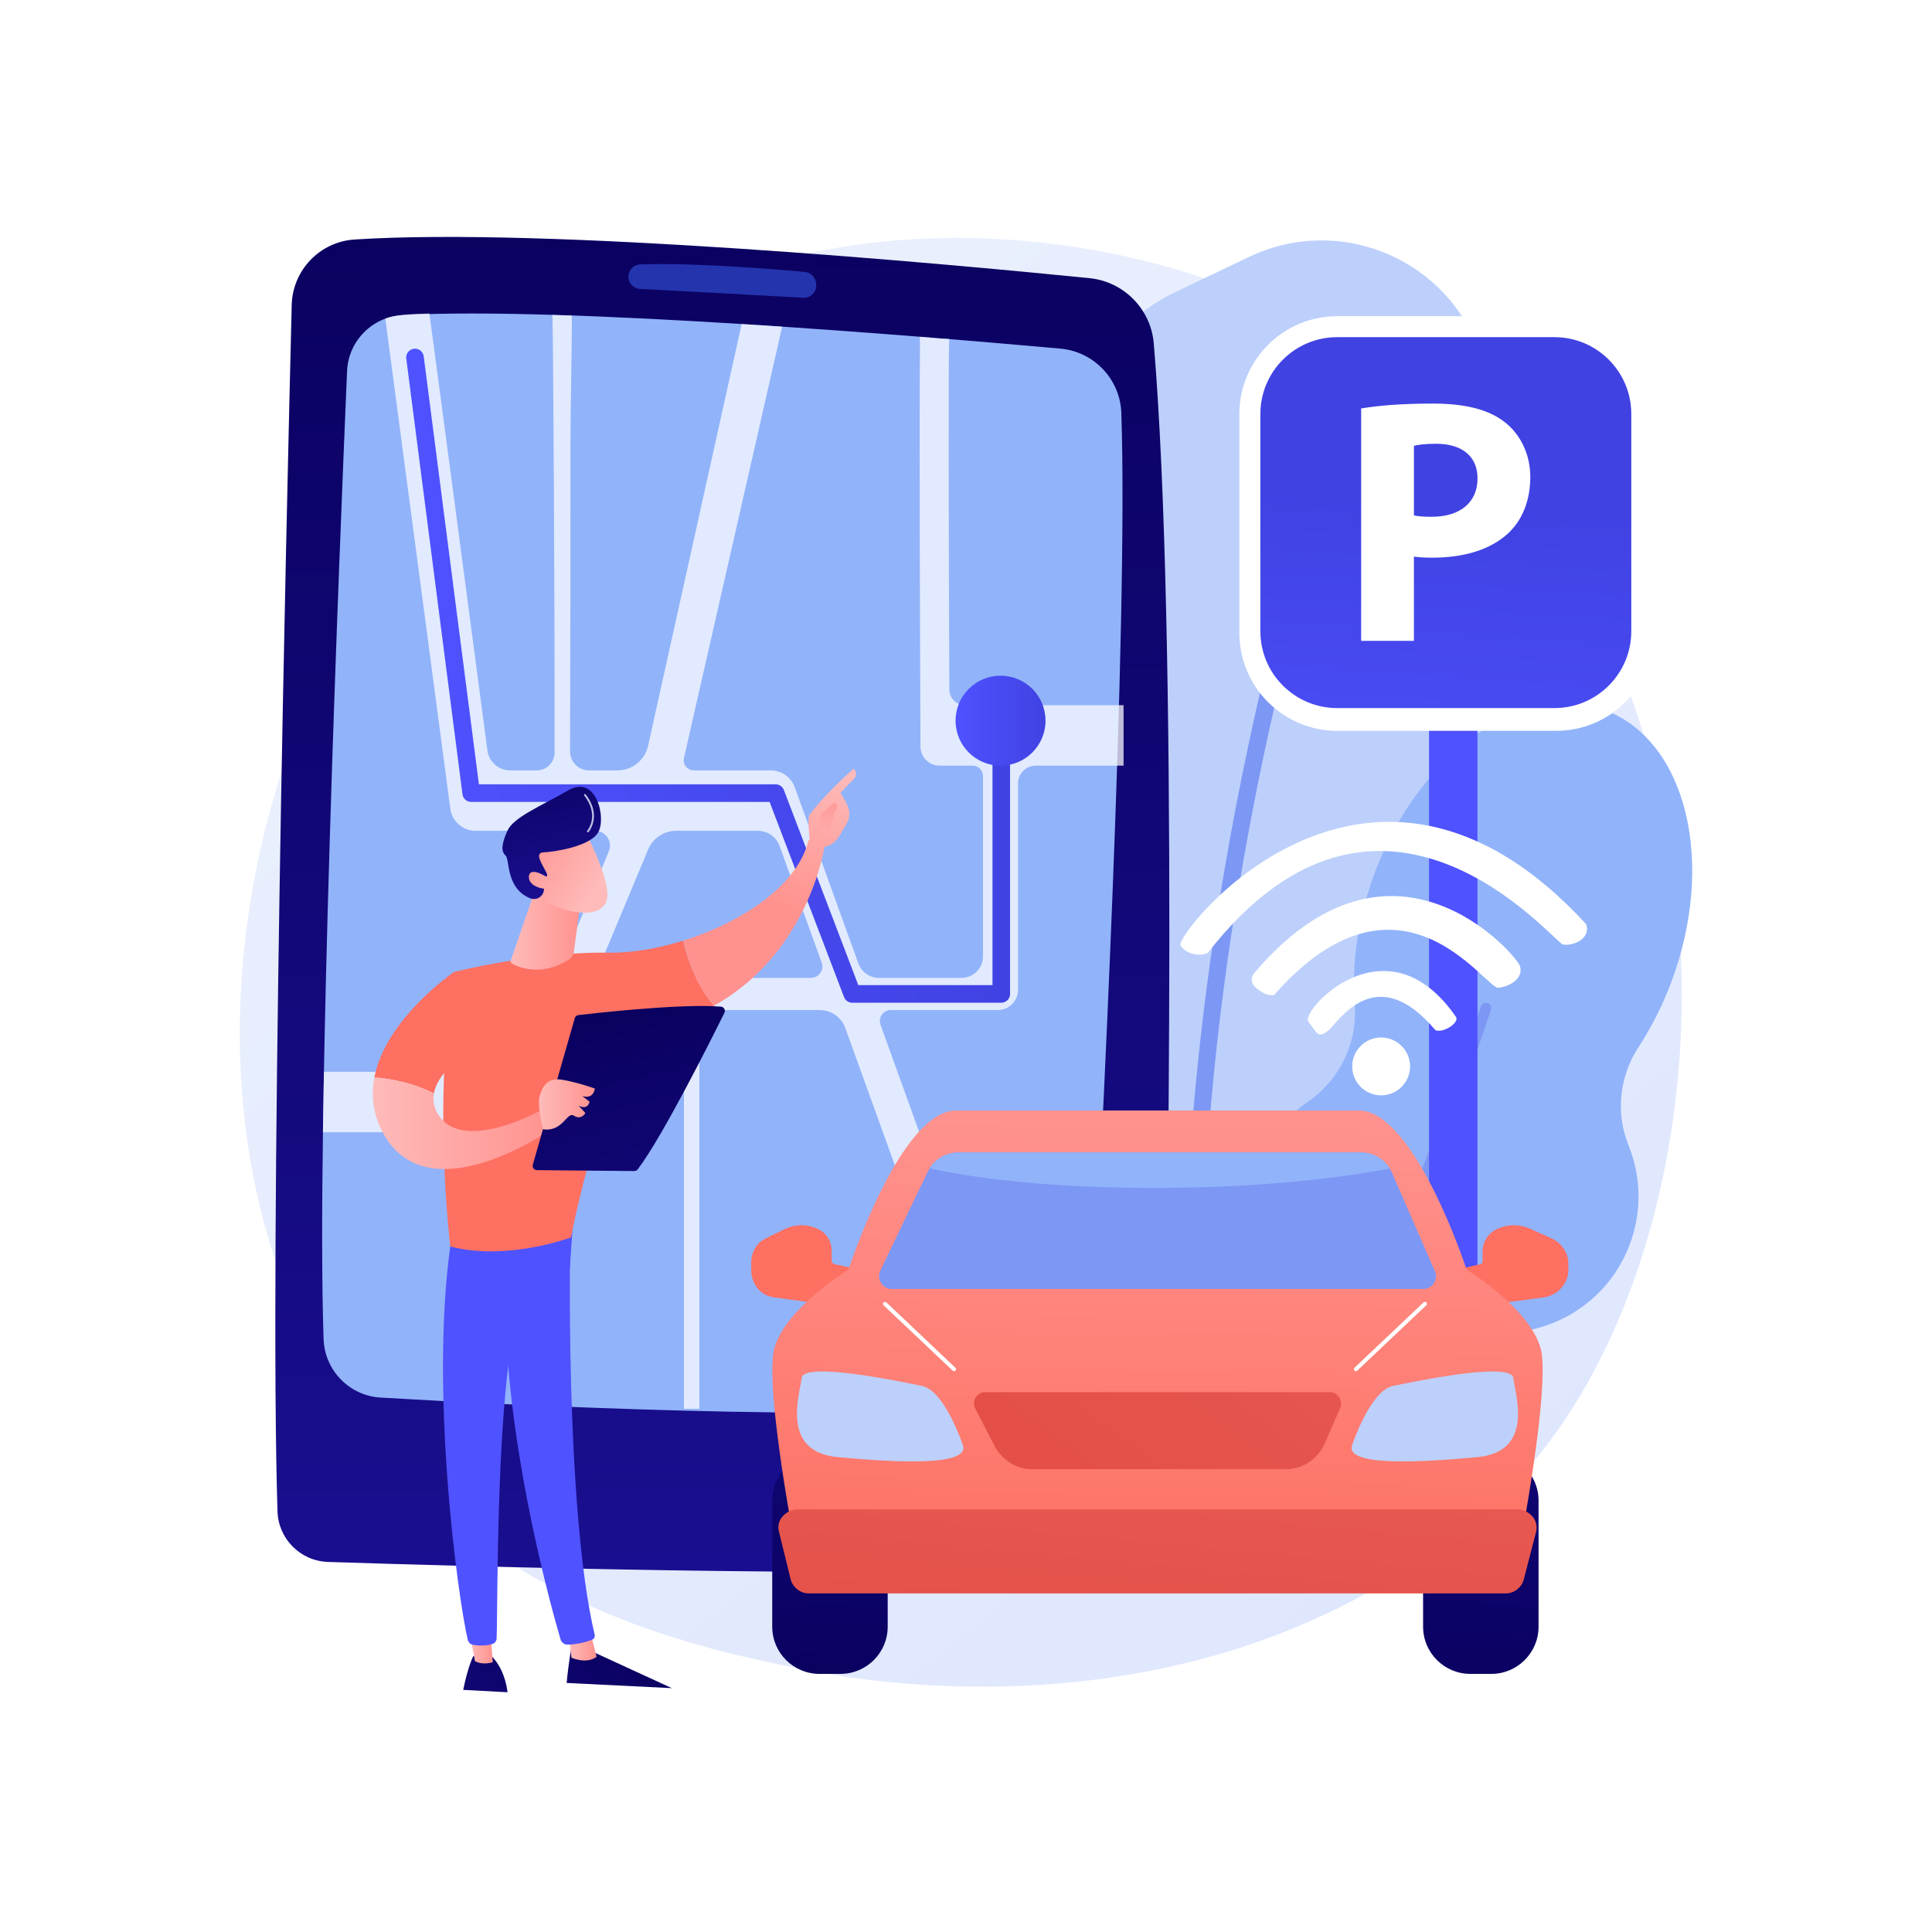<svg xmlns="http://www.w3.org/2000/svg" xmlns:xlink="http://www.w3.org/1999/xlink" x="0px" y="0px" viewBox="0 0 3710 3710" style="enable-background:new 0 0 3710 3710;" xml:space="preserve"> <g id="Background"> <g> <g> <rect style="fill:#FFFFFF;" width="3710" height="3710"></rect> </g> </g> </g> <g id="Illustration"> <g> <linearGradient id="SVGID_1_" gradientUnits="userSpaceOnUse" x1="3589.584" y1="4060.001" x2="1114.098" y2="985.602"> <stop offset="0" style="stop-color:#DAE3FE"></stop> <stop offset="1" style="stop-color:#E9EFFD"></stop> </linearGradient> <path style="fill:url(#SVGID_1_);" d="M2908.562,2847.569c-56.861,59.861-110.662,98.464-153.17,128.964 c-499.666,358.516-1090.902,254.01-1216.557,228.489c-185.552-37.687-544.221-110.534-803.532-415.479 c-392.316-461.355-331.226-1188.208-26.92-1668.013c55.662-87.765,349.688-574.878,947.293-652.996 c361.664-47.276,783.248,48.074,1088.548,303.854C3385.076,1309.295,3339.454,2393.94,2908.562,2847.569z"></path> <g> <path style="fill:#BDD0FB;" d="M2835.69,660.783l142.676,344.298c37.799,91.215,31.731,194.722-16.469,280.895l-289.305,517.235 c-32.804,58.648-46.468,126.078-39.085,192.869l32.186,291.147c12.064,109.131-32.222,216.904-117.533,286.02l0,0 c-135.396,109.695-333.441,91.998-447.244-39.963l-180.441-209.233c-84.592-98.089-102.291-237.27-44.942-353.41l189.138-383.031 c24.165-48.937,35.515-103.207,32.987-157.726l-26.054-561.958c-6.006-129.551,66.174-250.096,183.21-305.972l143.995-68.745 C2565.552,413.604,2764.955,490.088,2835.69,660.783z"></path> <g> <path style="fill:#7D97F4;" d="M2280.774,2700.626c-25.31-451.178,42.994-908.765,104.754-1213.185 c36.959-182.183,74.272-324.22,99.067-411.294c16.503-57.962,28.768-96.219,36.152-118.108 c16.018-47.49,19.252-49.546,24.15-52.658c7.683-4.884,17.864-2.609,22.739,5.065c3.935,6.19,3.224,14.007-1.225,19.362 c-23.131,44.024-300.074,925.277-252.743,1768.97c0.51,9.085-6.441,16.861-15.523,17.371c-0.926,0.052-1.836,0.026-2.729-0.071 C2287.552,2715.221,2281.233,2708.784,2280.774,2700.626z M2562.57,933.186c0.012-0.008,0.026-0.017,0.038-0.024 C2562.596,933.169,2562.583,933.178,2562.57,933.186z M2562.633,933.146c0.002-0.003,0.007-0.004,0.007-0.004 C2562.638,933.145,2562.635,933.144,2562.633,933.146z"></path> </g> </g> <g> <path style="fill:#91B3FA;" d="M2511.792,2115.542c61.286-41.969,95.319-113.292,89.644-187.353 c-6.058-79.067,6.338-167.421,39.579-255.112c87.235-230.129,284.985-368.53,441.688-309.129 c156.703,59.401,213.018,294.112,125.781,524.241c-16.934,44.672-38.034,85.886-62.19,122.866 c-36.629,56.077-44.133,126.306-19.01,188.397c23.863,58.978,26.42,126.754,2.09,190.938 c-33.221,87.637-108.411,147.057-194.026,164.068c-50.714,10.076-95.753,38.47-126.238,80.232 c-86.5,118.5-217.234,176.855-328.673,134.613c-142.823-54.14-199.856-253.01-127.386-444.186 C2387.599,2233.975,2445.345,2161.045,2511.792,2115.542z"></path> <path style="fill:#7D97F4;" d="M2342.737,3030.789c3.695,1.022,7.813-0.111,10.444-3.235 c130.056-154.344,261.842-442.258,349.494-656.607c94.809-231.85,159.876-429.994,160.521-431.968 c1.739-5.313-1.158-11.029-6.469-12.766c-5.293-1.737-11.03,1.157-12.767,6.47c-2.574,7.865-260.263,789.895-506.256,1081.829 c-3.602,4.274-3.056,10.659,1.218,14.26C2340.07,3029.742,2341.375,3030.412,2342.737,3030.789z"></path> </g> <g> <g> <linearGradient id="SVGID_00000049212834646330332480000003406919400006388367_" gradientUnits="userSpaceOnUse" x1="1378.177" y1="227.587" x2="1391.617" y2="3117.01"> <stop offset="0" style="stop-color:#09005D"></stop> <stop offset="1" style="stop-color:#1A0F91"></stop> </linearGradient> <path style="fill:url(#SVGID_00000049212834646330332480000003406919400006388367_);" d="M560.169,585.666 c-10.126,408.449-42.965,1817.346-27.288,2316.616c1.661,52.893,44.062,95.347,96.953,97.078 c261.601,8.561,1014.15,30.259,1442.039,12.307c89.123-3.739,159.995-75.929,161.845-165.111 c8.892-428.72,28.509-1634.548-18.119-2186.938c-5.587-66.185-57.534-118.89-123.624-125.502 c-284.895-28.5-1041.568-98.166-1411.238-74.176C614.067,464.266,561.825,518.876,560.169,585.666z"></path> <path style="fill:#91B3FA;" d="M666.465,712.58c-14.289,334.517-59.355,1447.377-45.051,1858.89 c2.091,60.148,49.497,108.783,109.579,112.299c247.375,14.476,881.869,46.396,1244.708,17.341 c65.335-5.231,116.604-58.069,120.131-123.519c18.387-341.278,71.181-1377.507,57.47-1784.408 c-2.188-64.912-52.47-117.924-117.159-123.733c-267.62-24.027-954.96-81.2-1263.289-64.377 C714.974,608.231,668.938,654.667,666.465,712.58z"></path> <path style="opacity:0.5;fill:#3F67F9;" d="M1206.686,531.31L1206.686,531.31c0,12.533,9.767,22.869,22.283,23.525 c61.789,3.236,235.848,12.392,313.636,16.905c15.338,0.89,27.376-12.897,24.467-27.982l-0.497-2.574 c-1.985-10.294-10.522-18.041-20.961-18.998c-52.582-4.818-211.244-18.178-316.367-14.425 C1216.618,508.211,1206.686,518.674,1206.686,531.31z"></path> </g> <path style="opacity:0.73;fill:#FFFFFF;" d="M2157.591,1354.166h-304.411c-16.612,0-30.097-13.43-30.165-30.042 c-1.118-272.244-2.104-638.873-0.276-673.713c-0.097,1.839-56.179-3.733-56.179-3.733c-0.892,17.771,0.35-7.225-0.059,29.861 c-0.232,21.046-0.394,51.276-0.481,89.853c-0.146,64.565-0.092,153.704,0.165,264.941c0.434,189.225,1.312,379.539,1.321,381.439 l0.098,21.022c0.094,20.168,16.469,36.468,36.637,36.468h63.466c11.018,0,19.949,8.932,19.949,19.949v346.228 c0,22.851-18.524,41.375-41.375,41.375h-158.315c-17.786,0-33.665-11.15-39.703-27.88l-122.016-338.057 c-7.047-19.523-25.575-32.534-46.331-32.534h-147.585c-12.46,0-21.694-11.573-18.928-23.722l188.592-828.339l-77.82-5.064 l-179.662,809.909c-6.119,27.585-30.581,47.216-58.837,47.216h-54.659c-20.104,0-36.387-16.299-36.333-36.404 c0.197-73.475,0.456-180.47,0.622-287.088c0.173-111.216,0.21-200.26,0.111-264.659c-0.198-128.43,4.211-277.042,2.198-285.405 c0,0-36.772-0.497-36.808-1.189c1.345,25.94,4.623,543.824,4.126,840.731c-0.031,18.795-15.273,34.013-34.068,34.013h-51.389 c-21.99,0-40.577-16.288-43.46-38.089c-32.174-243.298-109.324-825.918-111.461-839.233c-35.366,0.825-67.681,2.703-84.655,9.875 c0,0,85.409,642.765,124.804,940.862l0,0c3.229,24.427,24.055,42.682,48.695,42.682h229.43c20.341,0,34.132,20.698,26.3,39.47 l-161.178,386.301c-9.327,22.355-31.176,36.913-55.399,36.913H622.016l-1.885,116.098h350.075 c28.988,0,55.136-17.423,66.298-44.176l208.097-498.749c9.061-21.715,30.285-35.857,53.814-35.857h156.873 c18.76,0,35.507,11.76,41.876,29.406l80.736,223.688c5.142,14.247-5.413,29.279-20.56,29.279h-224.041 c-11.047,0-20.001,8.955-20.001,20.001v807.463h29.73v-727.675c0-21.006,17.029-38.036,38.035-38.036h192.937 c22.057,0,41.747,13.827,49.235,34.573l240.086,665.181l44.72-69.641l-217.255-601.928c-4.95-13.715,5.211-28.186,19.792-28.186 h205.669c21.346,0,38.651-17.305,38.651-38.651V1504.24c0-18.765,15.212-33.977,33.977-33.977h168.714V1354.166z"></path> <g> <linearGradient id="SVGID_00000111168398664545545500000005508895694610942132_" gradientUnits="userSpaceOnUse" x1="780.023" y1="1297.532" x2="1939.648" y2="1297.532"> <stop offset="0" style="stop-color:#4F52FF"></stop> <stop offset="1" style="stop-color:#4042E2"></stop> </linearGradient> <path style="fill:url(#SVGID_00000111168398664545545500000005508895694610942132_);" d="M1922.767,1925.514h-286.2 c-7,0-13.276-4.322-15.772-10.864l-142.93-374.729H904.821c-8.487,0-15.654-6.303-16.742-14.721L780.163,688.591 c-1.191-9.246,5.337-17.708,14.584-18.9c9.24-1.195,17.706,5.337,18.9,14.581l106.018,821.889h569.827 c7,0,13.276,4.322,15.771,10.864l142.93,374.728h257.693v-475.648c0-9.322,7.559-16.88,16.881-16.88 c9.322,0,16.881,7.558,16.881,16.88v492.528C1939.648,1917.956,1932.089,1925.514,1922.767,1925.514z"></path> </g> <linearGradient id="SVGID_00000078766891096441848330000008873883108006385025_" gradientUnits="userSpaceOnUse" x1="1834.964" y1="1383.898" x2="2007.696" y2="1383.898"> <stop offset="0" style="stop-color:#4F52FF"></stop> <stop offset="1" style="stop-color:#4042E2"></stop> </linearGradient> <circle style="fill:url(#SVGID_00000078766891096441848330000008873883108006385025_);" cx="1921.33" cy="1383.898" r="86.366"></circle> </g> <linearGradient id="SVGID_00000098943165561862858830000009006371296924519049_" gradientUnits="userSpaceOnUse" x1="3224.322" y1="1563.697" x2="4467.445" y2="434.809"> <stop offset="0" style="stop-color:#4F52FF"></stop> <stop offset="1" style="stop-color:#4042E2"></stop> </linearGradient> <rect x="2744.201" y="752.732" style="fill:url(#SVGID_00000098943165561862858830000009006371296924519049_);" width="92.958" height="2409.517"></rect> <g> <path style="fill:#FFFFFF;" d="M3176.227,1215.385c0,103.841-84.18,188.021-188.021,188.021h-420.228 c-103.841,0-188.021-84.18-188.021-188.021V795.156c0-103.841,84.18-188.021,188.021-188.021h420.228 c103.841,0,188.021,84.18,188.021,188.021V1215.385z"></path> <linearGradient id="SVGID_00000043448958658634628760000008814212051579921834_" gradientUnits="userSpaceOnUse" x1="2731.475" y1="1677.631" x2="2778.829" y2="967.324"> <stop offset="0" style="stop-color:#4F52FF"></stop> <stop offset="1" style="stop-color:#4042E2"></stop> </linearGradient> <path style="fill:url(#SVGID_00000043448958658634628760000008814212051579921834_);" d="M3132.55,795.039 c0-81.51-66.077-147.587-147.587-147.587H2567.86c-81.51,0-147.587,66.077-147.587,147.587v417.103 c0,81.51,66.077,147.587,147.587,147.587h417.103c81.51,0,147.587-66.077,147.587-147.587V795.039z"></path> <g> <path style="fill:#FFFFFF;" d="M2613.819,784.363c31.541-5.369,75.831-9.397,138.24-9.397c63.077,0,108.04,12.08,138.237,36.237 c28.855,22.818,48.317,60.397,48.317,104.686c0,44.289-14.763,81.868-41.606,107.369 c-34.895,32.882-86.566,47.646-146.963,47.646c-13.421,0-25.499-0.671-34.895-2.015v161.726h-101.33V784.363z M2715.148,989.705 c8.725,2.015,19.461,2.685,34.224,2.685c54.357,0,87.908-27.514,87.908-73.818c0-41.603-28.855-66.434-79.855-66.434 c-20.803,0-34.896,2.013-42.277,4.027V989.705z"></path> </g> </g> <g> <g> <g> <linearGradient id="SVGID_00000183222573673554122800000012372038248190206648_" gradientUnits="userSpaceOnUse" x1="1580.358" y1="3315.494" x2="1640.833" y2="1904.383"> <stop offset="0" style="stop-color:#09005D"></stop> <stop offset="1" style="stop-color:#1A0F91"></stop> </linearGradient> <path style="fill:url(#SVGID_00000183222573673554122800000012372038248190206648_);" d="M1704.637,2881.671 c0-50.076-40.594-90.67-90.67-90.67h-40.406c-50.076,0-90.67,40.594-90.67,90.67v241.994c0,50.076,40.594,90.67,90.67,90.67 h40.406c50.076,0,90.67-40.594,90.67-90.67V2881.671z"></path> <linearGradient id="SVGID_00000065037441580838140160000015835221836450936460_" gradientUnits="userSpaceOnUse" x1="2827.909" y1="3368.961" x2="2888.385" y2="1957.85"> <stop offset="0" style="stop-color:#09005D"></stop> <stop offset="1" style="stop-color:#1A0F91"></stop> </linearGradient> <path style="fill:url(#SVGID_00000065037441580838140160000015835221836450936460_);" d="M2954.48,2881.671 c0-50.076-40.594-90.67-90.67-90.67h-40.406c-50.076,0-90.67,40.594-90.67,90.67v241.994c0,50.076,40.594,90.67,90.67,90.67 h40.406c50.076,0,90.67-40.594,90.67-90.67V2881.671z"></path> </g> <g> <linearGradient id="SVGID_00000165212248577190306490000010054335590723542678_" gradientUnits="userSpaceOnUse" x1="2110.213" y1="480.827" x2="1948.943" y2="1045.273"> <stop offset="0" style="stop-color:#FF928E"></stop> <stop offset="1" style="stop-color:#FE7062"></stop> </linearGradient> <path style="fill:url(#SVGID_00000165212248577190306490000010054335590723542678_);" d="M1603.299,2427.807 c-2.718-0.602-6.175-3.011-6.175-5.794v-18.633c0-17.955-8.59-34.378-24.624-42.46c-20.683-10.426-44.245-10.789-65.231-0.986 l-36.574,18.036c-18.399,8.595-28.121,27.066-28.121,47.373v14.208c0,26.151,17.666,48.281,43.578,51.809l157.946,21.617 l18.459-72.312L1603.299,2427.807z"></path> <linearGradient id="SVGID_00000049216115895167781920000017700490204929125025_" gradientUnits="userSpaceOnUse" x1="760.911" y1="-8204.295" x2="599.641" y2="-7639.849" gradientTransform="matrix(-1 0 0 1 620.375 0)"> <stop offset="0" style="stop-color:#FF928E"></stop> <stop offset="1" style="stop-color:#FE7062"></stop> </linearGradient> <path style="fill:url(#SVGID_00000049216115895167781920000017700490204929125025_);" d="M2842.194,2427.807 c2.718-0.602,4.773-3.011,4.773-5.794v-18.633c0-17.955,9.992-34.378,26.025-42.46c20.684-10.426,44.946-10.789,65.932-0.986 l40.563,18.036c18.399,8.595,32.11,27.066,32.11,47.373v14.208c0,26.151-21.304,48.281-47.216,51.809l-159.766,21.617 l-20.07-72.312L2842.194,2427.807z"></path> </g> <linearGradient id="SVGID_00000138569348842354840960000016432439563459389846_" gradientUnits="userSpaceOnUse" x1="2230.011" y1="2151.548" x2="2216.571" y2="3038.535"> <stop offset="0" style="stop-color:#FF928E"></stop> <stop offset="1" style="stop-color:#FE7062"></stop> </linearGradient> <path style="fill:url(#SVGID_00000138569348842354840960000016432439563459389846_);" d="M2958.07,2587.685 c-22.987-77.588-141.752-149.466-141.752-149.466s-99.609-305.738-206.881-305.738c-86.136,0-292.975,0-371.149,0 c0,0-11.468,0-30.649,0c-78.256,0-285.465,0-371.619,0c-107.272,0-206.881,305.738-206.881,305.738 s-118.765,71.814-141.752,149.402c-16.805,56.723,19.629,275.556,40.44,388.135c7.337,39.691,44.79,70.589,88.527,70.589 h591.285h30.649h590.815c43.737,0,81.19-30.866,88.527-70.557C2938.441,2863.209,2974.876,2644.408,2958.07,2587.685z"></path> <linearGradient id="SVGID_00000094597123653711074300000016030836424946862477_" gradientUnits="userSpaceOnUse" x1="2158.845" y1="3620.207" x2="2266.357" y2="2464.444"> <stop offset="0" style="stop-color:#E1473D"></stop> <stop offset="1" style="stop-color:#E9605A"></stop> </linearGradient> <path style="fill:url(#SVGID_00000094597123653711074300000016030836424946862477_);" d="M2943.15,2912.51 c-6.685-7.647-16.879-13.996-27.668-13.996H1529.976c-10.722,0-20.861,6.295-27.55,13.862 c-6.689,7.567-9.201,18.416-6.824,27.857l22.673,92.429c3.647,14.493,17.916,27.122,34.375,27.122h1339.026 c16.317,0,30.501-11.984,34.289-26.315l23.806-91.966C2952.274,2932.027,2949.835,2920.157,2943.15,2912.51z"></path> <g> <g> <path style="fill:#BDD0FB;" d="M1848.528,2773.814c0,0-34.48-103.44-77.9-112.38c-43.419-8.939-227.314-47.25-231.145-15.324 c-3.831,31.926-40.865,141.752,68.961,151.968C1718.27,2808.294,1866.22,2816.699,1848.528,2773.814z"></path> </g> <g> <path style="fill:#BDD0FB;" d="M2596.93,2773.814c0,0,34.48-103.44,77.899-112.38c43.42-8.939,227.314-47.25,231.145-15.324 c3.832,31.926,40.866,141.752-68.96,151.968C2727.188,2808.294,2579.238,2816.699,2596.93,2773.814z"></path> </g> </g> <linearGradient id="SVGID_00000018200903280990246550000012824234025166017444_" gradientUnits="userSpaceOnUse" x1="1743.11" y1="3354.371" x2="2764.485" y2="1983.577"> <stop offset="0" style="stop-color:#E1473D"></stop> <stop offset="1" style="stop-color:#E9605A"></stop> </linearGradient> <path style="fill:url(#SVGID_00000018200903280990246550000012824234025166017444_);" d="M2572.165,2683.897 c-3.567-5.497-9.674-10.489-16.227-10.489h-666.42c-6.787,0-13.077,5.232-16.576,11.047c-3.498,5.816-3.693,13.877-0.514,19.873 l37.495,72.488c13.913,26.236,41.182,44.424,70.879,44.424h489.661c31.669,0,60.375-19.994,73.273-48.917l29.868-68.497 C2576.274,2697.841,2575.732,2689.393,2572.165,2683.897z"></path> <g> <path style="fill:#7D97F4;" d="M2753.634,2463.871c-4.33,6.59-11.685,11.31-19.615,11.31H1711.413 c-8.007,0-15.478-4.835-19.768-11.616c-4.291-6.781-4.827-15.654-1.379-22.933c23.217-48.923,66.776-139.676,91.181-190.361 c1.111-2.299,2.337-4.613,3.716-6.72c11.8-18.734,32.526-30.434,55.015-30.434h773.313c22.719,0,43.522,11.838,55.283,30.725 c1.647,2.682,3.141,5.498,4.406,8.409l82.292,189.061C2758.653,2448.552,2757.963,2457.243,2753.634,2463.871z"></path> <path style="fill:#91B3FA;" d="M2668.774,2243.841c-54.172,10.689-213.356,37.334-453.452,37.334 c-242.089,0-384.147-27.191-430.159-37.727c11.8-18.734,32.526-30.333,55.015-30.333h773.313 C2636.21,2213.116,2657.013,2224.954,2668.774,2243.841z"></path> </g> <g> <g> <path style="fill:#FFFFFF;" d="M1832.049,2633.1c-0.946,0-1.893-0.348-2.634-1.048l-132.546-125.43 c-1.536-1.456-1.603-3.88-0.15-5.417c1.459-1.536,3.884-1.6,5.417-0.15l132.547,125.43c1.536,1.456,1.603,3.88,0.15,5.418 C1834.079,2632.697,1833.064,2633.1,1832.049,2633.1z"></path> </g> <g> <path style="fill:#FFFFFF;" d="M2603.649,2633.1c-1.016,0-2.03-0.403-2.783-1.198c-1.454-1.538-1.386-3.962,0.149-5.418 l132.546-125.43c1.538-1.45,3.964-1.386,5.417,0.15c1.454,1.538,1.386,3.962-0.15,5.417l-132.546,125.43 C2605.542,2632.751,2604.596,2633.1,2603.649,2633.1z"></path> </g> </g> </g> </g> <g> <g> <g> <path style="fill:#FFFFFF;" d="M2551.606,1978.127c18.839-15.768,90.321-135.64,204.695-0.032 c12.375,6.454,44.374-11.633,40.3-24.304c-133.846-195.223-300.542-12.002-284.192,8.087 C2528.758,1981.968,2529.696,1996.467,2551.606,1978.127z"></path> </g> <g> <path style="fill:#FFFFFF;" d="M2877.338,1896.834c24.964-2.93,48.433-19.961,41.415-41.795 c-6.914-21.511-245.15-299.824-510.503,13.911c-3.256,3.851-4.84,8.841-4.401,13.863c0.438,5.023,2.862,9.664,6.737,12.89 c12.082,10.062,22.373,16.821,35.726,15.176C2689.125,1635.549,2852.374,1899.763,2877.338,1896.834z"></path> </g> <g> <path style="fill:#FFFFFF;" d="M3001.356,1813.687c17.731,3.551,53.983-9.778,44.618-38.912 c-419.348-456.263-792.8,21.957-779.1,41.245c13.698,19.288,41.476,20.012,52.655,13.503 C2653.41,1401.248,2983.624,1810.135,3001.356,1813.687z"></path> </g> </g> <path style="fill:#FFFFFF;" d="M2707.736,2047.825c0,30.68-24.871,55.551-55.55,55.551c-30.679,0-55.549-24.871-55.549-55.551 s24.87-55.549,55.549-55.549C2682.865,1992.276,2707.736,2017.145,2707.736,2047.825z"></path> </g> <g> <linearGradient id="SVGID_00000082356029858471966920000007017635972655598008_" gradientUnits="userSpaceOnUse" x1="4639.262" y1="3112.791" x2="4082.915" y2="3717.941" gradientTransform="matrix(1 0 0 1 -3363.651 0)"> <stop offset="0" style="stop-color:#09005D"></stop> <stop offset="1" style="stop-color:#1A0F91"></stop> </linearGradient> <path style="fill:url(#SVGID_00000082356029858471966920000007017635972655598008_);" d="M1290.213,3241.733l-163.835-75.298 l-28.93-4.678c0,0-6.214,35.175-9.259,69.994L1290.213,3241.733z"></path> <linearGradient id="SVGID_00000023988987396252214510000001934031686361017791_" gradientUnits="userSpaceOnUse" x1="4456.008" y1="3161.612" x2="4509.3" y2="3161.612" gradientTransform="matrix(1 0 0 1 -3363.651 0)"> <stop offset="0" style="stop-color:#FEBBBA"></stop> <stop offset="1" style="stop-color:#FF928E"></stop> </linearGradient> <path style="fill:url(#SVGID_00000023988987396252214510000001934031686361017791_);" d="M1092.358,3141.09l4.992,42.073 c0,0,28.699,13.361,48.299-1.684l-11.885-46.887L1092.358,3141.09z"></path> <linearGradient id="SVGID_00000063628106020542902700000006606782708252401841_" gradientUnits="userSpaceOnUse" x1="3012.056" y1="6202.395" x2="2622.321" y2="7156.574" gradientTransform="matrix(1 0 0 1 -3363.651 0)"> <stop offset="0" style="stop-color:#4F52FF"></stop> <stop offset="1" style="stop-color:#4042E2"></stop> </linearGradient> <path style="fill:url(#SVGID_00000063628106020542902700000006606782708252401841_);" d="M1096.11,2350.092 c-2.157,10.987-11.574,548.292,45.86,789.076c0.937,3.929-1.055,7.979-4.794,9.507c-8.809,3.599-26.078,8.811-46.775,9.506 c-6.409,0.216-12.156-3.95-13.964-10.103c-16.417-55.866-95.085-335.769-105.348-603.151c-11.467-298.774,0-10.173,0-10.173 l6.726-184.684L1096.11,2350.092z"></path> <linearGradient id="SVGID_00000016761723942986349490000013150168380978499207_" gradientUnits="userSpaceOnUse" x1="4499.462" y1="3003.823" x2="3946.166" y2="3605.655" gradientTransform="matrix(1 0 0 1 -3363.651 0)"> <stop offset="0" style="stop-color:#09005D"></stop> <stop offset="1" style="stop-color:#1A0F91"></stop> </linearGradient> <path style="fill:url(#SVGID_00000016761723942986349490000013150168380978499207_);" d="M974.606,3249.611 c-2.091-17.223-8.606-45.48-28.734-67.505l-36.888-1.999c0,0-9.89,17.758-19.466,64.944L974.606,3249.611z"></path> <linearGradient id="SVGID_00000036238426974333954200000004765712463063067524_" gradientUnits="userSpaceOnUse" x1="4263.946" y1="3158.879" x2="4309.959" y2="3158.879" gradientTransform="matrix(1 0 0 1 -3363.651 0)"> <stop offset="0" style="stop-color:#FEBBBA"></stop> <stop offset="1" style="stop-color:#FF928E"></stop> </linearGradient> <path style="fill:url(#SVGID_00000036238426974333954200000004765712463063067524_);" d="M900.296,3125.991l11.665,63.626 c0,0,11.533,8.579,34.348,2.36l-5.567-68.458L900.296,3125.991z"></path> <linearGradient id="SVGID_00000099661120951016172670000003315348505363854495_" gradientUnits="userSpaceOnUse" x1="2888.392" y1="6151.884" x2="2498.655" y2="7106.067" gradientTransform="matrix(1 0 0 1 -3363.651 0)"> <stop offset="0" style="stop-color:#4F52FF"></stop> <stop offset="1" style="stop-color:#4042E2"></stop> </linearGradient> <path style="fill:url(#SVGID_00000099661120951016172670000003315348505363854495_);" d="M868.785,2366.58 c-46.973,283.486,10.189,700.66,29.468,782.31c1.18,4.999,5.214,8.829,10.281,9.669c8.605,1.426,22.773,2.59,36.74-1.466 c4.812-1.397,8.193-5.738,8.389-10.746c2.586-66.012-2.069-471.264,41.7-631.421c2.218-8.116,7.174-15.195,14.033-20.071 l84.951-60.393l6.513-97.62L868.785,2366.58z"></path> <g> <linearGradient id="SVGID_00000181799456543711079360000005399241424451738499_" gradientUnits="userSpaceOnUse" x1="1897.044" y1="-2793.012" x2="2293.498" y2="-2033.7" gradientTransform="matrix(1 0 0 1 -3363.651 0)"> <stop offset="0" style="stop-color:#FF928E"></stop> <stop offset="1" style="stop-color:#FE7062"></stop> </linearGradient> <path style="fill:url(#SVGID_00000181799456543711079360000005399241424451738499_);" d="M1168.099,1829.428 c-140.77-2.325-296.092,36.962-296.092,36.962c-41.961,244.838-7.337,527.242-7.337,527.242 c108.98,28.579,231.916-17.474,231.916-17.474c18.113-102.337,102.625-390.345,102.625-390.345 c68.779-8.536,125.439-28.38,172.099-54.616c-35.591-41.255-52.37-93.75-59.657-124.781 C1261.88,1821.884,1211.518,1830.146,1168.099,1829.428z"></path> <linearGradient id="SVGID_00000152222298896623047230000001162845212712734375_" gradientUnits="userSpaceOnUse" x1="69.706" y1="1454.099" x2="163.732" y2="1722.744" gradientTransform="matrix(-1 0 0 1 1611.632 0)"> <stop offset="0" style="stop-color:#FEBBBA"></stop> <stop offset="1" style="stop-color:#FF928E"></stop> </linearGradient> <path style="fill:url(#SVGID_00000152222298896623047230000001162845212712734375_);" d="M1583.907,1622.083 c-13.828-16.702-31.33-8.801-31.33-8.801c-20.715,87.504-129.334,158.455-240.925,193.135 c7.287,31.031,24.066,83.526,59.657,124.781C1556.504,1827.07,1583.907,1622.083,1583.907,1622.083z"></path> </g> <g> <linearGradient id="SVGID_00000139292518540130125820000011641979101634360453_" gradientUnits="userSpaceOnUse" x1="-10.658" y1="1482.226" x2="83.367" y2="1750.87" gradientTransform="matrix(-1 0 0 1 1611.632 0)"> <stop offset="0" style="stop-color:#FEBBBA"></stop> <stop offset="1" style="stop-color:#FF928E"></stop> </linearGradient> <path style="fill:url(#SVGID_00000139292518540130125820000011641979101634360453_);" d="M1580.551,1626.329 c1.447,4.6-15.309,11.604-25.174-7.209c-0.346-9.016-5.829-47.644-0.441-54.99c28.695-39.121,84.328-88.161,84.328-88.161 c9.402,9.277,1.656,18.391,1.656,18.391l-26.988,28.115c5.645,10.201,12.531,18.812,15.758,31.151 c2.444,9.344,0.949,19.33-3.771,27.835c-4.737,8.535-11.201,19.629-17.311,28.312 C1597.043,1626.206,1580.551,1626.329,1580.551,1626.329z"></path> <linearGradient id="SVGID_00000037662450021115955630000004919395031850248855_" gradientUnits="userSpaceOnUse" x1="61.574" y1="1653.863" x2="-9.252" y2="1510.991" gradientTransform="matrix(-1 0 0 1 1611.632 0)"> <stop offset="0" style="stop-color:#FEBBBA"></stop> <stop offset="1" style="stop-color:#FF928E"></stop> </linearGradient> <path style="fill:url(#SVGID_00000037662450021115955630000004919395031850248855_);" d="M1602.128,1540.718l-24.594,20.849 l-7.722,20.758l21.928,24.326c0,0,7.372-41.188,12.853-50.102C1610.073,1547.635,1607.231,1543.324,1602.128,1540.718z"></path> </g> <linearGradient id="SVGID_00000079475262478613721580000008364677667960211342_" gradientUnits="userSpaceOnUse" x1="1721.329" y1="-2701.267" x2="2117.784" y2="-1941.953" gradientTransform="matrix(1 0 0 1 -3363.651 0)"> <stop offset="0" style="stop-color:#FF928E"></stop> <stop offset="1" style="stop-color:#FE7062"></stop> </linearGradient> <path style="fill:url(#SVGID_00000079475262478613721580000008364677667960211342_);" d="M926,2002.696l-53.994-136.307 c0,0-131.487,89.34-153.11,202.613c24.844,1.829,70.053,8.292,114.304,30.635C842.924,2046.152,926,2002.696,926,2002.696z"></path> <linearGradient id="SVGID_00000111899226063358822270000004059615857478069664_" gradientUnits="userSpaceOnUse" x1="4079.549" y1="2156.95" x2="4424.092" y2="2156.95" gradientTransform="matrix(1 0 0 1 -3363.651 0)"> <stop offset="0" style="stop-color:#FEBBBA"></stop> <stop offset="1" style="stop-color:#FF928E"></stop> </linearGradient> <path style="fill:url(#SVGID_00000111899226063358822270000004059615857478069664_);" d="M1040.904,2130.957 c0,0-147.626,83.431-197.438,12.191c-10.342-14.793-12.814-29.494-10.266-43.51c-44.251-22.343-89.46-28.806-114.304-30.635 c-6.52,34.148-3.073,70.467,16.993,107.173c87.253,159.609,324.552-8.821,324.552-8.821L1040.904,2130.957z"></path> <g> <linearGradient id="SVGID_00000013175177464690330050000016428984643748793767_" gradientUnits="userSpaceOnUse" x1="4528.329" y1="1911.99" x2="4717.78" y2="2701.374" gradientTransform="matrix(1 0 0 1 -3363.651 0)"> <stop offset="0" style="stop-color:#09005D"></stop> <stop offset="1" style="stop-color:#1A0F91"></stop> </linearGradient> <path style="fill:url(#SVGID_00000013175177464690330050000016428984643748793767_);" d="M1023.167,2236.506l80.569-281.365 c0.914-3.194,3.638-5.523,6.939-5.908c14.597-1.702,56.895-6.484,105.733-10.615c58.827-4.976,127.142-9.008,167.965-5.577 c5.804,0.487,9.312,6.626,6.731,11.847c-23.215,46.966-118.705,238.012-166.523,300.596c-1.585,2.074-4.035,3.286-6.643,3.261 l-186.934-1.739C1025.565,2246.954,1021.669,2241.735,1023.167,2236.506z"></path> <linearGradient id="SVGID_00000002360175053925651670000014525717649343361980_" gradientUnits="userSpaceOnUse" x1="4398.511" y1="2120.825" x2="4505.85" y2="2120.825" gradientTransform="matrix(1 0 0 1 -3363.651 0)"> <stop offset="0" style="stop-color:#FEBBBA"></stop> <stop offset="1" style="stop-color:#FF928E"></stop> </linearGradient> <path style="fill:url(#SVGID_00000002360175053925651670000014525717649343361980_);" d="M1042.633,2168.528 c0,0-11.223-46.15-6.697-62.522c4.528-16.374,13.299-37.425,42.537-32.747c29.238,4.677,63.726,16.994,63.726,16.994 s-1.742,21.327-23.963,14.447l13.78,10.662c0,0-1.97,17.075-20.739,7.953l12.816,14.14c0,0-8.06,14.025-21.87,5.029 C1088.414,2133.488,1081.794,2174.085,1042.633,2168.528z"></path> </g> <linearGradient id="SVGID_00000060724223074153990650000015368392290223992450_" gradientUnits="userSpaceOnUse" x1="4344.11" y1="1788.612" x2="4480.331" y2="1788.612" gradientTransform="matrix(1 0 0 1 -3363.651 0)"> <stop offset="0" style="stop-color:#FEBBBA"></stop> <stop offset="1" style="stop-color:#FF928E"></stop> </linearGradient> <path style="fill:url(#SVGID_00000060724223074153990650000015368392290223992450_);" d="M1025.511,1715.145l-44.791,129.532 c-0.742,2.145,0.14,4.522,2.127,5.62c12.209,6.751,56.198,26.263,109.208-7.346c5.522-3.501,9.281-9.211,10.12-15.697 l14.505-112.109H1025.511z"></path> <linearGradient id="SVGID_00000126314473922724945720000011098377351604326303_" gradientUnits="userSpaceOnUse" x1="-2126.042" y1="1460.311" x2="-2176.946" y2="1292.418" gradientTransform="matrix(0.746 -0.666 0.666 0.746 1762.685 -803.173)"> <stop offset="0" style="stop-color:#FEBBBA"></stop> <stop offset="1" style="stop-color:#FF928E"></stop> </linearGradient> <path style="fill:url(#SVGID_00000126314473922724945720000011098377351604326303_);" d="M1122.969,1595.195 c0,0,49.185,92.585,42.88,129.985c-6.305,37.399-67.262,34.714-120.491,4.339l-37.195-99.971L1122.969,1595.195z"></path> <linearGradient id="SVGID_00000080902265990133060220000013184860936987924898_" gradientUnits="userSpaceOnUse" x1="1030.102" y1="1430.365" x2="1081.999" y2="1726.37"> <stop offset="0" style="stop-color:#09005D"></stop> <stop offset="1" style="stop-color:#1A0F91"></stop> </linearGradient> <path style="fill:url(#SVGID_00000080902265990133060220000013184860936987924898_);" d="M1091.674,1517.467 c-53.731,30.838-105.538,51.84-117.257,77.728c-11.718,25.887-12.335,40.073-3.701,47.474s0.009,63.42,47.49,82.337 c0.007,0.002,0.014,0.004,0.021,0.008c6.548,2.607,13.998,1.428,19.42-3.073c5.423-4.503,7.938-11.602,6.587-18.52l-4.356-22.309 c0,0,1.843,2.509,8.691,2.077c6.849-0.431-4.68-16.426-7.581-23.042c-2.902-6.616-13.1-23.083,3.337-23.467 c16.437-0.385,86.774-10.254,103.824-37.391C1165.201,1572.153,1145.405,1486.63,1091.674,1517.467z"></path> <linearGradient id="SVGID_00000017476014762031729870000006612376635480747944_" gradientUnits="userSpaceOnUse" x1="-2178.078" y1="1459.529" x2="-2223.877" y2="1308.473" gradientTransform="matrix(0.746 -0.666 0.666 0.746 1762.685 -803.173)"> <stop offset="0" style="stop-color:#FEBBBA"></stop> <stop offset="1" style="stop-color:#FF928E"></stop> </linearGradient> <path style="fill:url(#SVGID_00000017476014762031729870000006612376635480747944_);" d="M1053.314,1686.176 c0,0-35.019-24.027-37.579-3.793c-2.558,20.234,31.536,29.308,48.423,21.765L1053.314,1686.176z"></path> <g style="opacity:0.8;"> <linearGradient id="SVGID_00000023967310872669404500000017247639821788581821_" gradientUnits="userSpaceOnUse" x1="1121.41" y1="1561.465" x2="1140.577" y2="1561.465"> <stop offset="0" style="stop-color:#DAE3FE"></stop> <stop offset="1" style="stop-color:#E9EFFD"></stop> </linearGradient> <path style="fill:url(#SVGID_00000023967310872669404500000017247639821788581821_);" d="M1129.019,1598.263 c-0.426,0-0.855-0.147-1.204-0.448c-0.774-0.665-0.862-1.831-0.2-2.607c0.998-1.166,24.088-29.004-5.816-67.559 c-0.626-0.809-0.479-1.971,0.328-2.597c0.812-0.622,1.978-0.475,2.597,0.328c31.809,41.015,5.963,71.932,5.698,72.24 C1130.055,1598.043,1129.54,1598.263,1129.019,1598.263z"></path> </g> </g> </g> </g> </svg>